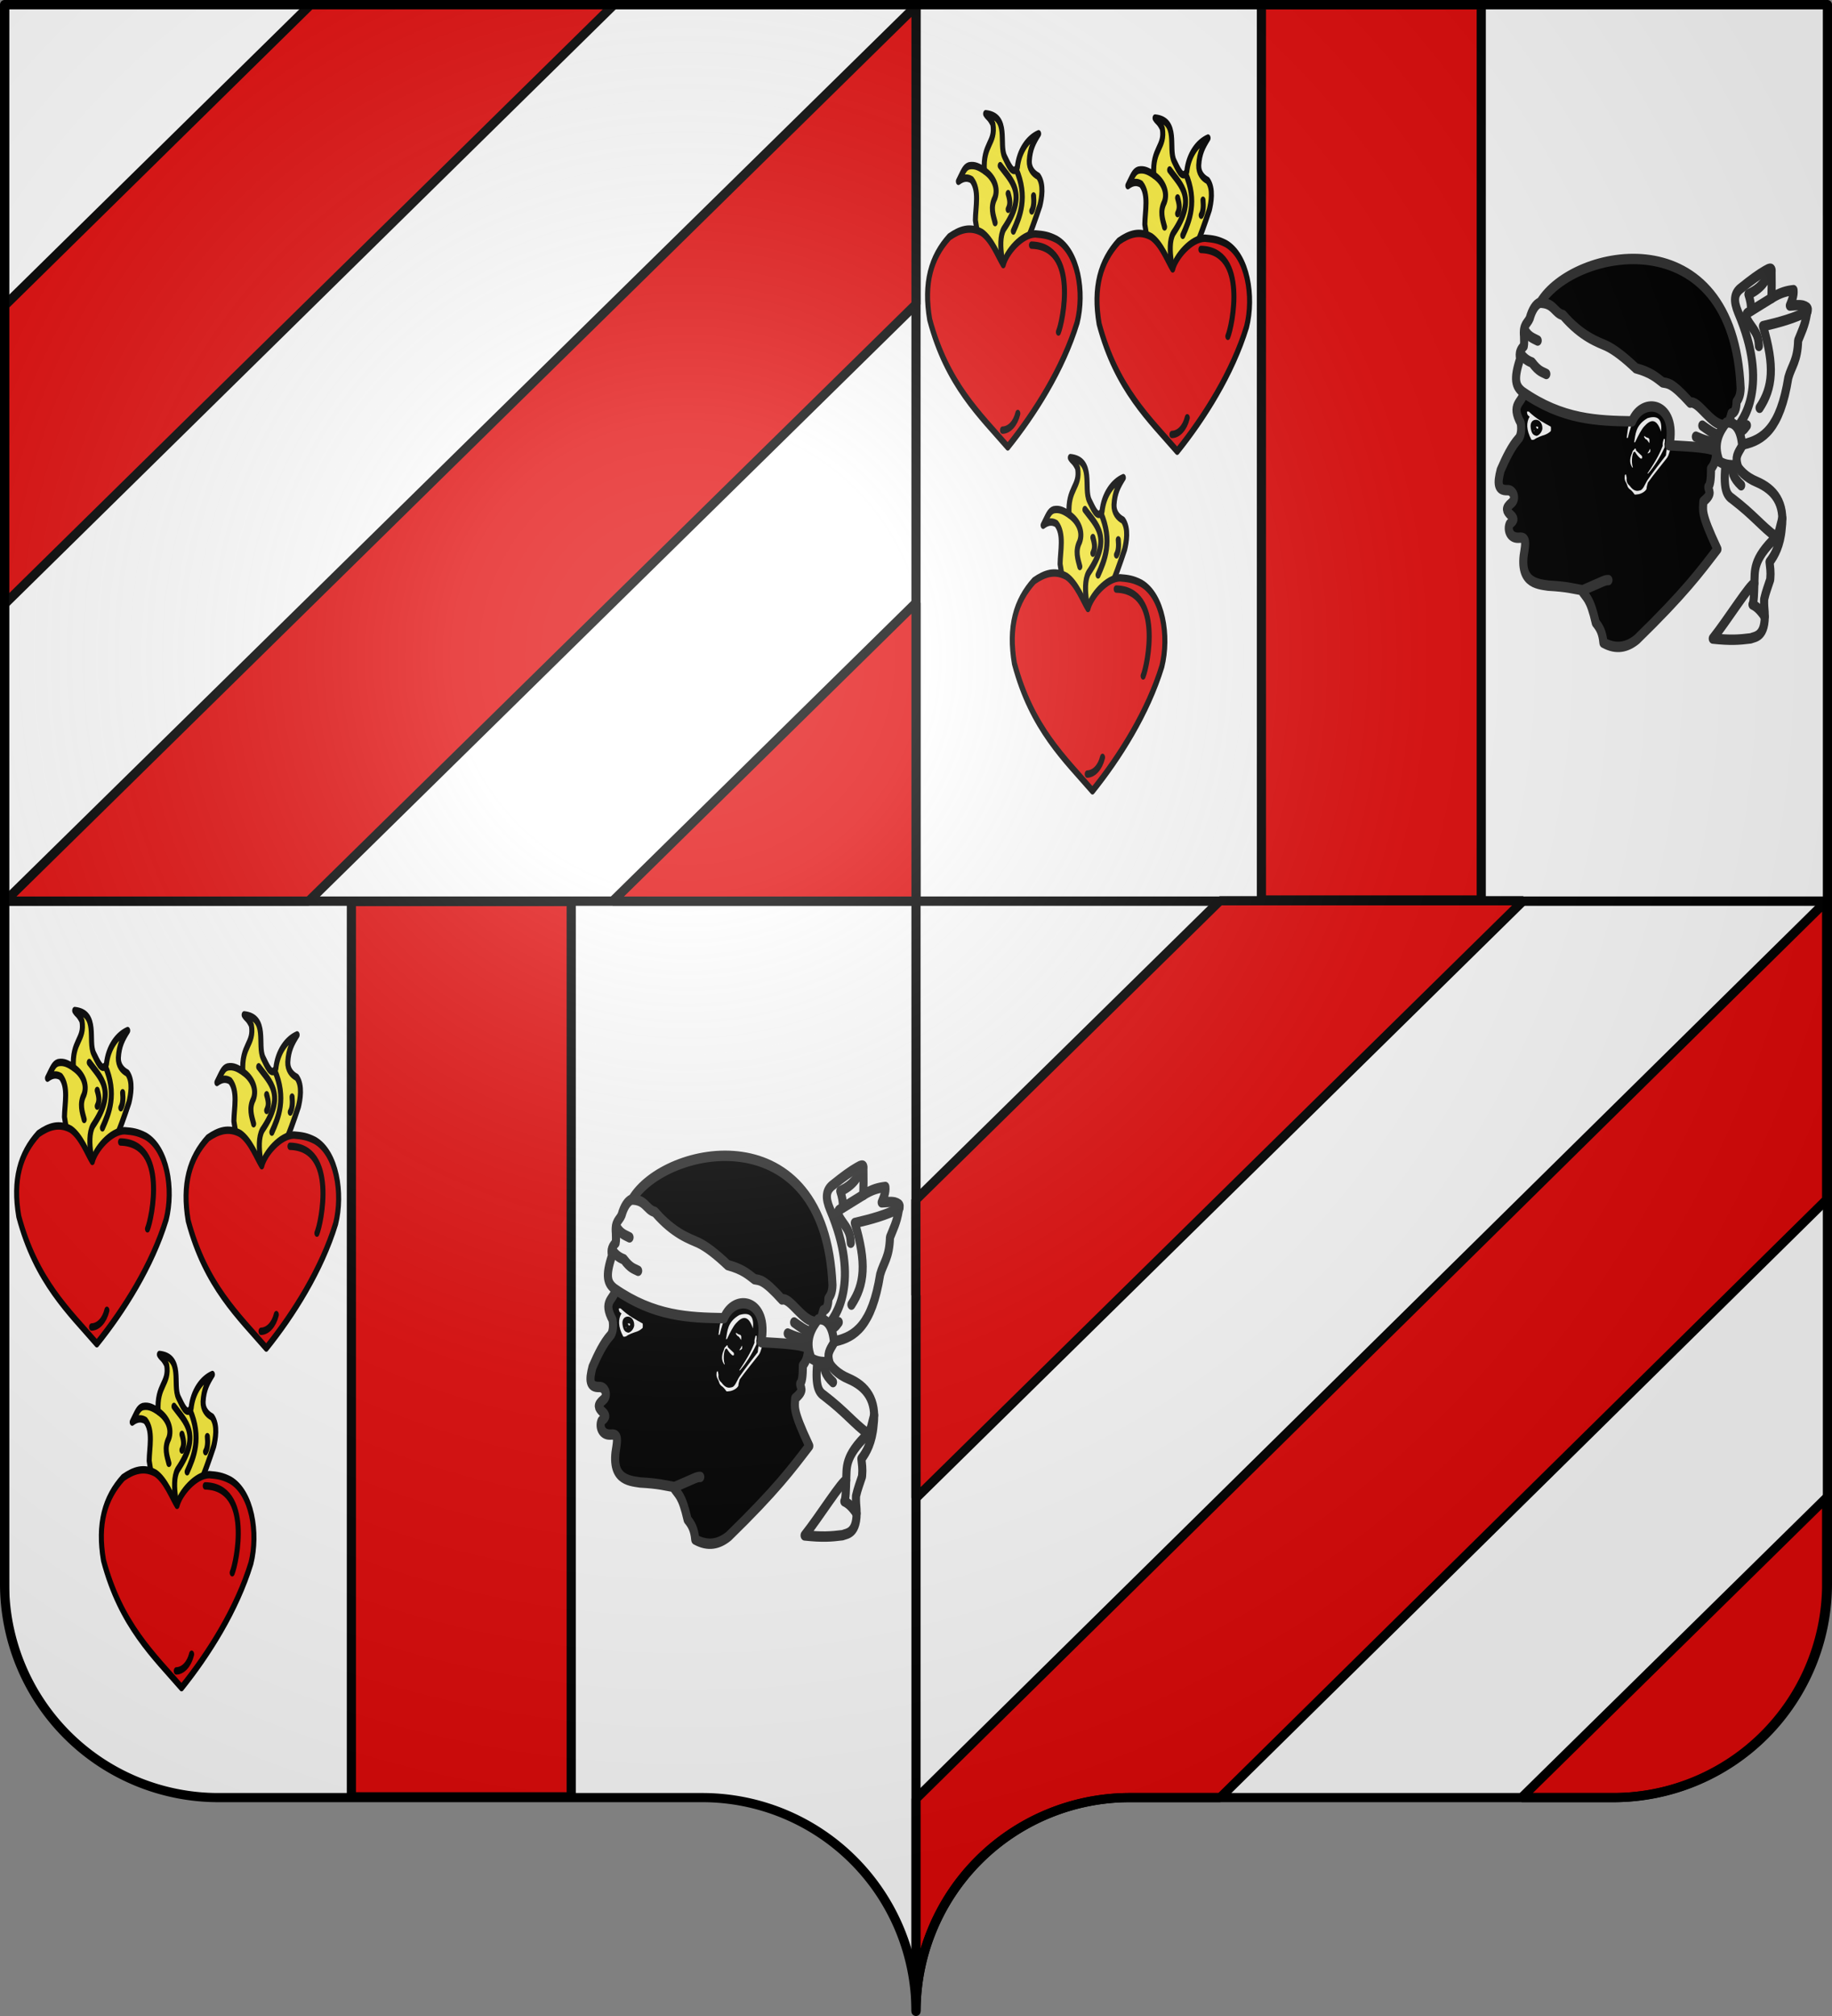 <?xml version="1.0" encoding="UTF-8" standalone="no"?>
<svg
   width="600"
   height="660"
   viewBox="-300 -295 600 660"
   version="1.1"
   id="svg31"
   sodipodi:docname="Blason_famille_de_Perceval_(Nivelles,_Malines).svg"
   inkscape:version="1.1 (1:1.1+202105261517+ce6663b3b7)"
   xmlns:inkscape="http://www.inkscape.org/namespaces/inkscape"
   xmlns:sodipodi="http://sodipodi.sourceforge.net/DTD/sodipodi-0.dtd"
   xmlns:xlink="http://www.w3.org/1999/xlink"
   xmlns="http://www.w3.org/2000/svg"
   xmlns:svg="http://www.w3.org/2000/svg">
  <rect x="-300" y="-295" width="600" height="660" fill="#808080" stroke="none"/>
  <sodipodi:namedview
     id="namedview33"
     pagecolor="#ffffff"
     bordercolor="#666666"
     borderopacity="1.0"
     inkscape:pageshadow="2"
     inkscape:pageopacity="0.0"
     inkscape:pagecheckerboard="0"
     showgrid="false"
     inkscape:zoom="0.42575758"
     inkscape:cx="111.56584"
     inkscape:cy="351.13879"
     inkscape:window-width="1366"
     inkscape:window-height="713"
     inkscape:window-x="0"
     inkscape:window-y="30"
     inkscape:window-maximized="1"
     inkscape:current-layer="layer3" />
  <defs
     id="defs13">
    <radialGradient
       id="Gradient1"
       gradientUnits="userSpaceOnUse"
       cy="-80"
       cx="-75"
       r="405">
      <stop
         stop-color="#fff"
         stop-opacity=".31"
         offset="0"
         id="stop2" />
      <stop
         stop-color="#fff"
         stop-opacity=".25"
         offset=".19"
         id="stop4" />
      <stop
         stop-color="#6b6b6b"
         stop-opacity=".125"
         offset=".6"
         id="stop6" />
      <stop
         stop-opacity=".125"
         offset="1"
         id="stop8" />
    </radialGradient>
    <clipPath
       id="shield_cut">
      <path
         id="shield"
         d="M-298.5,-293.5 h597 v517 a70,70 0 0,1 -70,70 h-158.5 a70,70 0 0,0 -70,70 70,70 0 0,0 -70,-70 h-158.5 a70,70 0 0,1 -70,-70z"
         style="stroke-linecap:round;stroke-linejoin:round" />
    </clipPath>
  </defs>
  <g
     id="layer4"
     inkscape:label="Fond écu"
     inkscape:groupmode="layer"
     clip-path="url(#shield_cut)"
     style="display:inline;stroke:#000000;stroke-width:3"
     sodipodi:insensitive="true">
    <rect
       style="fill:#ffffff;stroke:#000000;stroke-width:3;stroke-linecap:round"
       id="rect872"
       width="598.5"
       height="658.5"
       x="-298.5"
       y="-293.5" />
    <path
       id="path2694"
       style="fill:none"
       d="M 0,-295 V 365 M -300,0 h 600" />
    <path
       style="fill:none"
       d="M -300,0 H 300"
       id="path4799" />
  </g>
  <g
     id="layer3"
     inkscape:label="Meubles"
     inkscape:groupmode="layer"
     style="display:inline">
    <g
       id="g152"
       transform="translate(-0.133)">
      <g
         id="g4177"
         transform="matrix(0.327,0,0,0.482,3.44,-258.754)"
         style="stroke-width:2.518">
        <path
           sodipodi:nodetypes="ccccccccccccccc"
           inkscape:connector-curvature="0"
           id="path5378"
           d="m 114.029,64.314 c 1.644,-4.667 4.289,-14.133 -1.667,-19.8 -5.133,-1.822 -9.267,-5.244 -9,-10.467 0.663,-8.349 4.496,-13.123 9.333,-18.4 -10.511,3.067 -19.622,11.533 -21.333,23 -4.422,5.756 -9.044,-2.489 -12.667,-7.333 -6.181,-8.724 5.268,-27.54 -19.067,-29.267 2.222,2.556 3.644,1.911 7.267,7.067 3.044,13.016 -10.16,13.408 -8.533,31.533 -4.717,-2.122 -9.321,-4.069 -15.333,-3.2 -4.556,0.978 -5.911,4.156 -10.667,10.533 5.489,-2.889 9.578,-2.578 13.267,-1.067 7.981,6.91 3.877,18.509 3.733,27.4 4.657,21.265 8.862,29.86 25.941,38.65 18.232,-7.433 29.947,-30.834 38.725,-48.65 z"
           style="display:inline;fill:#fcef3c;fill-opacity:1;stroke:#000000;stroke-width:5.035;stroke-linecap:butt;stroke-linejoin:round;stroke-miterlimit:4;stroke-dasharray:none;stroke-opacity:1" />
        <path
           sodipodi:nodetypes="ccccccccc"
           inkscape:connector-curvature="0"
           id="path5372"
           d="m 77.285,104.523 c 2.967,-8.329 18.638,-20.77 32.232,-20.846 8.018,0.447 13.035,0.894 21.052,3.675 21.693,8.522 28.277,35.949 20.714,56.477 -14.157,31.309 -42.318,61.592 -69.494,84.535 -27.399,-21.607 -60.87,-42.354 -78.191,-86.54 -6.164,-24.703 1.22,-42.331 19.708,-56.142 10.583,-5.002 20.833,-7.337 32.416,-3.005 10.156,4.717 16.662,16.537 21.562,21.846 z"
           style="fill:#e20909;fill-opacity:1;stroke:#000000;stroke-width:5.035;stroke-linecap:butt;stroke-linejoin:round;stroke-miterlimit:4;stroke-dasharray:none;stroke-opacity:1" />
        <path
           id="path3981"
           style="fill:none;fill-opacity:1;stroke:#000000;stroke-width:5.035;stroke-linecap:round;stroke-linejoin:miter;stroke-miterlimit:4;stroke-dasharray:none;stroke-opacity:1"
           d="m 82.196,56.314 c 2.333,5.222 2,7.778 0,10.667 m 25.439,-9.1 c 0.6,4.2 0.2,7.8 -1.8,10.2 M 74.222,37.314 c 11.17,10.365 27.584,19.013 3.6,43 -3.867,4.8 -3.333,12.6 -2,19 m 14.373,-59.6 c 12.037,19.01 3.776,31.989 -2.8,42 M 58.918,41.01 c 8.751,4.139 13.643,11.537 10,18.2 -4.606,6.242 -1.826,11.598 0.2,16.8 m 36.411,15.304 c 47.381,0.748 31.19,52.416 27,59 m -56,66.667 c 6.778,-0.111 12.889,-4.556 15.333,-11.333" />
      </g>
      <use
         x="0"
         y="0"
         xlink:href="#g4177"
         id="use4506"
         transform="translate(55.492,1.409)"
         width="100%"
         height="100%" />
      <use
         x="0"
         y="0"
         xlink:href="#g4177"
         id="use4590"
         transform="translate(27.746,112.589)"
         width="100%"
         height="100%" />
    </g>
    <rect
       style="fill:#e20909;stroke:#000000;stroke-width:3;stroke-linecap:round;stroke-miterlimit:4;stroke-dasharray:none"
       id="rect4638"
       width="72"
       height="293.082"
       x="113.128"
       y="-293.451" />
    <rect
       style="fill:#e20909;stroke:#000000;stroke-width:3;stroke-linecap:round;stroke-miterlimit:4;stroke-dasharray:none"
       id="rect4877"
       width="72"
       height="293.082"
       x="-184.918"
       y="0.154" />
    <path
       id="path6056"
       style="fill:#e20909;stroke:#000000;stroke-width:3;stroke-linecap:round;stroke-linejoin:bevel;stroke-miterlimit:4;stroke-dasharray:none;stroke-opacity:1"
       transform="translate(-300,-295)"
       d="M 101.746,1.5 1.51,100.055 v 97.697 L 201.107,1.5 Z M 300,1.959 1.715,295 H 101.119 L 300,99.615 Z M 300,197.355 200.689,295 h 99.27 v 0.09 l 0.195,-0.191 H 300 Z m 99.518,97.543 -99.559,97.889 v 31.248 h 0.053 v 66.396 l 198.869,-195.533 z m 198.727,0 -298.232,293.984 v 69.559 A 70,70 0 0 1 370,588.5 h 29.639 L 598.244,392.73 Z m 0,195.391 L 498.357,588.5 H 528.5 a 70,70 0 0 0 69.744,-68.713 z" />
    <use
       x="0"
       y="0"
       xlink:href="#g152"
       id="use1375"
       transform="translate(-298.339,293.605)"
       width="100%"
       height="100%" />
    <g
       transform="matrix(0.155,0,0,0.199,-116.451,59.876)"
       id="g30359"
       style="stroke-width:3.04">
      <path
         d="m 260.619,547.246 c -7.609,-0.045 -7.63,0.782 -54.548,16.668 -20.445,-2.684 -31.263,-5.768 -72.731,-7.576 -25.418,-2.947 -62.85,-5.457 -50.003,-58.589 3.364,-17.02 0.928,-21.365 -13.132,-20.203 -18.976,0.401 -23.282,-14.595 -18.183,-22.728 5.7,-4.51 14.493,-6.517 0,-16.162 -5.764,-5.364 -10.848,-8.806 3.536,-18.183 10.926,-6.657 4.697,-21.961 -8.586,-21.213 -20.388,0.421 -21.533,-10.56 -14.142,-32.83 11.122,-19.849 22.77,-38.821 37.881,-52.023 3.928,-2.722 7.351,-13.276 4.546,-25.759 -21.609,-30.823 2.459,-32.637 5.556,-47.982 -8.079,-27.084 -6.271,-48.629 -1.01,-57.074 l 6.566,-20.203 c 3.501,-12.943 0.745,-33.49 14.142,-44.447 11.949,-7.707 11.672,-18.235 15.657,-27.779 68.859,-90.221 408.361,-143.978 423.759,140.411 -0.349,12.853 -4.762,17.742 -8.586,22.223 -0.168,11.785 -3.704,18.183 -10.607,19.193 -9.151,24.053 -17.364,50.815 -32.325,58.084 0.433,13.307 -2.146,24.894 -11.112,32.83 0.101,20.086 -2.309,27.119 -5.556,29.799 -0.747,7.125 11.377,9.837 -10.607,24.244 -0.421,14.8 -6.838,17.476 29.799,78.287 -36.465,37.045 -69.074,71.721 -170.211,148.492 -20.558,13.039 -43.498,17.232 -70.711,5.556 -1.822,-17.479 -8.714,-25.666 -16.162,-32.83 -12.333,-42.124 -20.549,-40.983 -30.305,-53.9"
         transform="translate(34.857,99.219)"
         style="color:#000000;display:inline;overflow:visible;visibility:visible;opacity:1;fill:#000000;fill-opacity:1;fill-rule:nonzero;stroke:#313131;stroke-width:17.106;stroke-linecap:round;stroke-linejoin:round;stroke-miterlimit:4;stroke-dasharray:none;stroke-dashoffset:0;stroke-opacity:1;marker:none;marker-start:none;marker-mid:none;marker-end:none"
         id="path1884" />
      <g
         id="g30350"
         style="stroke-width:3.04">
        <path
           d="m 297.742,373.5 c -1.551,-0.285 -2.447,0.496 -2.652,2.399 -0.239,1.866 -0.458,3.74 0.126,5.935 0.251,1.044 0.887,2.409 2.147,4.293 2.138,2.502 2.793,5.3 4.167,7.955 1.238,1.559 2.791,3.071 4.924,4.041 2.876,1.589 6.791,5.105 9.218,8.081 1.274,0.887 6.243,-0.215 9.47,-0.379 11.581,-2.415 15.793,-7.812 16.036,-8.713 -0.041,-2.152 0.794,-5.46 2.778,-10.228 13.427,-14.619 26.853,-27.022 40.28,-40.532 2.089,-2.695 3.786,-3.409 8.46,-19.193 -1.18,-5.799 -2.131,-5.442 -3.157,-7.071 -1.252,1.763 2.978,1.359 -4.167,8.965 -2.656,4.576 -2.697,8.749 -3.283,13.006 -13.042,13.001 -25.971,26.19 -38.512,40.027 -6.502,7.772 -9.604,17.463 -17.678,17.804 -6.852,1.625 -13.561,-0.452 -20.077,-7.576 -4.29,-2.983 -7.884,-6.408 -6.692,-12.879 -0.332,-2.503 -0.905,-4.041 -1.389,-5.935 z"
           transform="translate(34.857,99.219)"
           style="color:#000000;display:inline;overflow:visible;visibility:visible;fill:#ffffff;fill-opacity:1;fill-rule:nonzero;stroke:none;stroke-width:1.52;stroke-linecap:round;stroke-linejoin:round;stroke-miterlimit:4;stroke-dashoffset:0;stroke-opacity:1;marker:none;marker-start:none;marker-mid:none;marker-end:none"
           id="path15283" />
        <path
           d="m 311.339,362.268 c -5.547,-6.046 -6.779,-13.679 -0.893,-23.929 1.083,-2.937 1.751,-4.574 3.839,-5.268 4.186,-4.818 4.243,-1.213 4.732,0.804 l 12.411,9.196 c 0.566,2.501 1.297,5.12 -3.214,4.018 -5.142,-3.283 -8.335,-6.909 -11.161,-10.625 -5.571,-3.529 -9.331,15.613 -4.911,24.821 -0.021,0.636 -0.118,1.176 -0.804,0.982 z"
           transform="translate(34.857,99.219)"
           style="color:#000000;display:inline;overflow:visible;visibility:visible;opacity:1;fill:#ffffff;fill-opacity:1;fill-rule:nonzero;stroke:none;stroke-width:1.52;stroke-linecap:round;stroke-linejoin:round;stroke-miterlimit:4;stroke-dasharray:none;stroke-dashoffset:0;stroke-opacity:1;marker:none;marker-start:none;marker-mid:none;marker-end:none"
           id="path19718" />
        <path
           d="m 343.01,338.587 c 1.726,-2.073 3.451,-2.949 5.177,-7.324 0.523,0.645 1.021,1.388 0.884,4.672 -2.683,2.762 -4.361,2.677 -6.061,2.652 z"
           transform="translate(34.857,99.219)"
           style="color:#000000;display:inline;overflow:visible;visibility:visible;opacity:1;fill:#ffffff;fill-opacity:1;fill-rule:nonzero;stroke:none;stroke-width:1.52;stroke-linecap:round;stroke-linejoin:round;stroke-miterlimit:4;stroke-dasharray:none;stroke-dashoffset:0;stroke-opacity:1;marker:none;marker-start:none;marker-mid:none;marker-end:none"
           id="path21490" />
        <path
           d="m 336.57,309.923 c 2.157,1.66 4.641,2.863 7.639,3.346 0.943,0.389 1.931,0.423 2.715,2.083 0.661,1.677 0.173,4.272 0.063,6.566 -2.712,-2.399 -4.342,-6.36 -8.397,-6.819 -0.174,-0.75 -0.659,-1.568 -2.336,-2.652 -0.5,-1.205 0.022,-1.796 0.316,-2.525 z"
           transform="translate(34.857,99.219)"
           style="color:#000000;display:inline;overflow:visible;visibility:visible;opacity:1;fill:#ffffff;fill-opacity:1;fill-rule:nonzero;stroke:none;stroke-width:9.12;stroke-linecap:round;stroke-linejoin:round;stroke-miterlimit:4;stroke-dasharray:none;stroke-dashoffset:0;stroke-opacity:1;marker:none;marker-start:none;marker-mid:none;marker-end:none"
           id="path22377" />
        <path
           d="m 299.195,313.08 c 1.859,-8.975 1.77,-17.801 7.639,-27.085 l 6.124,-1.831 c -3.907,9.168 -7.052,14.994 -11.364,28.979 -0.709,0.252 -1.367,0.654 -2.399,-0.063 z"
           transform="translate(34.857,99.219)"
           style="color:#000000;display:inline;overflow:visible;visibility:visible;opacity:1;fill:#ffffff;fill-opacity:1;fill-rule:nonzero;stroke:none;stroke-width:9.12;stroke-linecap:round;stroke-linejoin:round;stroke-miterlimit:4;stroke-dasharray:none;stroke-dashoffset:0;stroke-opacity:1;marker:none;marker-start:none;marker-mid:none;marker-end:none"
           id="path23264" />
        <path
           d="m 314.915,320.719 c 3.187,-13.302 2.526,-28.36 28.347,-39.901 25.322,-5.995 30.759,4.864 28.6,22.16 -9.701,-22.54 -22.178,-20.339 -35.734,-8.523 -5.74,4.74 -12.611,15.128 -18.512,24.971 -0.875,1.46 -1.733,1.082 -2.701,1.293 z"
           transform="translate(34.857,99.219)"
           style="color:#000000;display:inline;overflow:visible;visibility:visible;opacity:1;fill:#ffffff;fill-opacity:1;fill-rule:nonzero;stroke:none;stroke-width:9.12;stroke-linecap:round;stroke-linejoin:round;stroke-miterlimit:4;stroke-dasharray:none;stroke-dashoffset:0;stroke-opacity:1;marker:none;marker-start:none;marker-mid:none;marker-end:none"
           id="path24151" />
        <path
           d="m 343.073,371.732 c 22.245,-25.958 26.808,-35.094 32.199,-45.204 -0.789,-5.407 1.221,-7.759 2.083,-11.364 1.193,-0.525 1.941,-0.272 2.462,0.379 -0.115,2.447 0.274,5.146 -0.758,7.134 0.532,4.366 0.178,4.298 0.253,6.377 -10.272,16.898 -22.149,31.476 -34.661,42.742 -0.622,0.459 -1.124,0.316 -1.578,-0.063 z"
           transform="translate(34.857,99.219)"
           style="color:#000000;display:inline;overflow:visible;visibility:visible;opacity:1;fill:#ffffff;fill-opacity:1;fill-rule:nonzero;stroke:none;stroke-width:9.12;stroke-linecap:round;stroke-linejoin:round;stroke-miterlimit:4;stroke-dasharray:none;stroke-dashoffset:0;stroke-opacity:1;marker:none;marker-start:none;marker-mid:none;marker-end:none"
           id="path25038" />
      </g>
      <g
         id="g10806"
         style="stroke-width:3.04">
        <g
           style="fill:#ffffff;fill-opacity:1;stroke:#313131;stroke-width:5.702;stroke-opacity:1"
           id="g10799">
          <path
             d="m 79.297,237.634 c -14.524,-8.93 -19.901,-20.305 -5.091,-54.569 -3.135,-10.137 1.374,-15.906 7.576,-20.708 1.055,-3.615 0.761,-9.926 0.505,-16.162 -2.493,-19.733 7.426,-20.849 12.122,-29.799 4.816,-13.557 12.587,-22.95 21.213,-25.506 29.934,0.152 30.308,16.514 49.053,20.415 40.141,36.208 74.632,44.406 91.904,50.569 16.633,6.178 37.41,18.571 62.124,36.871 31.823,6.818 42.851,15.122 56.569,23.234 11.215,1.855 18.395,-0.877 58.084,33.335 17.425,-4.284 43.588,36.822 71.721,36.871 l 7.576,31.315 -18.688,14.647 c -13.207,-9.855 -61.779,-10.485 -104.551,-12.627 17.808,-70.177 -56.324,-81.377 -78.792,-39.396 C 237.083,285.13 163.369,283.394 79.297,237.634 Z"
             transform="translate(34.857,99.219)"
             style="color:#000000;display:inline;overflow:visible;visibility:visible;opacity:1;fill:#ffffff;fill-opacity:1;fill-rule:nonzero;stroke:#313131;stroke-width:17.106;stroke-linecap:round;stroke-linejoin:round;stroke-miterlimit:4;stroke-dasharray:none;stroke-dashoffset:0;stroke-opacity:1;marker:none;marker-start:none;marker-mid:none;marker-end:none"
             id="path2791" />
          <path
             d="m 109.214,272.362 c 5.877,7.694 14.052,13.091 24.643,16.071 14.514,15.099 21.533,15.209 30.357,18.929"
             style="color:#000000;display:inline;overflow:visible;visibility:visible;opacity:1;fill:none;fill-opacity:1;fill-rule:nonzero;stroke:#313131;stroke-width:17.106;stroke-linecap:round;stroke-linejoin:round;stroke-miterlimit:4;stroke-dasharray:none;stroke-dashoffset:0;stroke-opacity:1;marker:none;marker-start:none;marker-mid:none;marker-end:none"
             id="path9879" />
          <path
             d="m 118.143,233.791 c 7.867,12.339 18.066,14.57 27.857,18.571"
             style="color:#000000;display:inline;overflow:visible;visibility:visible;opacity:1;fill:none;fill-opacity:1;fill-rule:nonzero;stroke:#313131;stroke-width:17.106;stroke-linecap:round;stroke-linejoin:round;stroke-miterlimit:4;stroke-dasharray:none;stroke-dashoffset:0;stroke-opacity:1;marker:none;marker-start:none;marker-mid:none;marker-end:none"
             id="path9881" />
          <path
             d="m 445.357,311.286 c 15.224,5.174 30.591,9.777 47.143,9.643"
             transform="translate(34.857,99.219)"
             style="color:#000000;display:inline;overflow:visible;visibility:visible;opacity:1;fill:none;fill-opacity:1;fill-rule:nonzero;stroke:#313131;stroke-width:17.106;stroke-linecap:round;stroke-linejoin:round;stroke-miterlimit:4;stroke-dasharray:none;stroke-dashoffset:0;stroke-opacity:1;marker:none;marker-start:none;marker-mid:none;marker-end:none"
             id="path9883" />
          <path
             d="m 458.929,293.071 c 11.685,6.372 23.103,13.549 36.071,16.071"
             transform="translate(34.857,99.219)"
             style="color:#000000;display:inline;overflow:visible;visibility:visible;opacity:1;fill:none;fill-opacity:1;fill-rule:nonzero;stroke:#313131;stroke-width:17.106;stroke-linecap:round;stroke-linejoin:round;stroke-miterlimit:4;stroke-dasharray:none;stroke-dashoffset:0;stroke-opacity:1;marker:none;marker-start:none;marker-mid:none;marker-end:none"
             id="path9885" />
        </g>
        <g
           style="stroke:#313131;stroke-width:5.702;stroke-opacity:1"
           id="g10786">
          <path
             d="m 527.5,301.286 c 18.604,-17.087 72.972,-73.488 7.143,-194.643 -9.921,-18.725 -9.213,-31.261 7.143,-40.357 19.806,-12.425 36.856,-22.094 50,-27.857 17.614,-8.217 12.964,-0.028 13.571,4.286 0.301,12.732 0.292,26.083 -0.357,40.714 19.104,-9.668 33.322,-12.007 46.786,-13.214 1.156,8.452 -3.379,16.905 -7.857,25.357 9.021,-0.292 17.608,-1.45 27.5,0 15.675,3.651 9.549,7.996 8.571,13.214 -4.066,19.72 -11.859,30.742 -18.571,44.286 -1.197,33.403 -13.578,41.244 -20.714,61.071 -17.332,84.304 -54.018,102.483 -93.929,109.643 l -13.929,1.071 z"
             transform="translate(34.857,99.219)"
             style="color:#000000;display:inline;overflow:visible;visibility:visible;opacity:1;fill:#ffffff;fill-opacity:1;fill-rule:nonzero;stroke:#313131;stroke-width:17.106;stroke-linecap:round;stroke-linejoin:round;stroke-miterlimit:4;stroke-dasharray:none;stroke-dashoffset:0;stroke-opacity:1;marker:none;marker-start:none;marker-mid:none;marker-end:none"
             id="path4565" />
          <path
             d="m 536.786,302 c 8.892,0.321 11.964,-5.179 16.429,-9.286"
             transform="translate(34.857,99.219)"
             style="color:#000000;display:inline;overflow:visible;visibility:visible;opacity:1;fill:none;fill-opacity:1;fill-rule:nonzero;stroke:#313131;stroke-width:17.106;stroke-linecap:round;stroke-linejoin:round;stroke-miterlimit:4;stroke-dasharray:none;stroke-dashoffset:0;stroke-opacity:1;marker:none;marker-start:none;marker-mid:none;marker-end:none"
             id="path9887" />
          <path
             d="m 580,263.786 c 28.007,-33.062 32.438,-68.46 7.143,-134.286 34.494,-6.238 67.443,-13.376 93.929,-24.286"
             transform="translate(34.857,99.219)"
             style="color:#000000;display:inline;overflow:visible;visibility:visible;opacity:1;fill:none;fill-opacity:1;fill-rule:nonzero;stroke:#313131;stroke-width:17.106;stroke-linecap:round;stroke-linejoin:round;stroke-miterlimit:4;stroke-dasharray:none;stroke-dashoffset:0;stroke-opacity:1;marker:none;marker-start:none;marker-mid:none;marker-end:none"
             id="path9889" />
          <path
             d="m 578.571,162 c -0.847,-19.61 -10.187,-25.435 -20.184,-37.431 -8.717,-10.406 -6.887,-14.971 -4.459,-16.497 l 51.786,-25"
             transform="translate(34.857,99.219)"
             style="color:#000000;display:inline;overflow:visible;visibility:visible;opacity:1;fill:none;fill-opacity:1;fill-rule:nonzero;stroke:#313131;stroke-width:17.106;stroke-linecap:round;stroke-linejoin:round;stroke-miterlimit:4;stroke-dasharray:none;stroke-dashoffset:0;stroke-opacity:1;marker:none;marker-start:none;marker-mid:none;marker-end:none"
             id="path9891" />
          <path
             d="m 561.786,103.786 c 0.594,-10.118 -1.94,-18.673 -5.357,-26.786 25.673,-9.049 38.233,-22.546 47.857,-40.714"
             transform="translate(34.857,99.219)"
             style="color:#000000;display:inline;overflow:visible;visibility:visible;opacity:1;fill:none;fill-opacity:1;fill-rule:nonzero;stroke:#313131;stroke-width:17.106;stroke-linecap:round;stroke-linejoin:round;stroke-miterlimit:4;stroke-dasharray:none;stroke-dashoffset:0;stroke-opacity:1;marker:none;marker-start:none;marker-mid:none;marker-end:none"
             id="path9893" />
        </g>
        <g
           style="stroke:#313131;stroke-width:17.106;stroke-linecap:round;stroke-linejoin:round;stroke-miterlimit:4;stroke-dasharray:none;stroke-opacity:1"
           id="g10793">
          <path
             d="m 508.834,351.033 c -6.877,47.018 1.696,56.352 14.023,62.753 46.096,27.661 60.623,44.159 92.143,62.5 -50.92,37.989 -44.431,55.778 -46.071,76.429 -8.473,0.175 -57.591,61.083 -87.857,90.714 37.178,3.079 55.589,2.086 80.357,-0.357 7.907,-2.975 32.326,-1.502 29.286,-43.214 -0.491,-6.357 -1.447,-10.385 -1.071,-21.071 3.668,-12.686 7.902,-20.462 12.857,-32.5 0.155,-7.118 1.919,-7.798 -1.429,-28.929 10.876,-10.961 22.94,-28.244 25.714,-55.357 6.913,-41.135 -15.099,-63.807 -52.857,-76.429 -22.095,-7.221 -37.309,-18.374 -46.071,-33.214 z"
             transform="translate(34.857,99.219)"
             style="color:#000000;display:inline;overflow:visible;visibility:visible;opacity:1;fill:#ffffff;fill-opacity:1;fill-rule:nonzero;stroke:#313131;stroke-width:17.106;stroke-linecap:round;stroke-linejoin:round;stroke-miterlimit:4;stroke-dasharray:none;stroke-dashoffset:0;stroke-opacity:1;marker:none;marker-start:none;marker-mid:none;marker-end:none"
             id="path5452" />
          <path
             d="m 523.214,358.429 c -2.407,9.334 -0.446,19.514 17.857,32.857"
             transform="translate(34.857,99.219)"
             style="color:#000000;display:inline;overflow:visible;visibility:visible;opacity:1;fill:none;fill-opacity:1;fill-rule:nonzero;stroke:#313131;stroke-width:17.106;stroke-linecap:round;stroke-linejoin:round;stroke-miterlimit:4;stroke-dasharray:none;stroke-dashoffset:0;stroke-opacity:1;marker:none;marker-start:none;marker-mid:none;marker-end:none"
             id="path9895" />
          <path
             d="m 614.286,476.582 c 6.287,-3.48 9.262,-19.015 13.691,-31.161"
             transform="translate(34.857,99.219)"
             style="color:#000000;display:inline;overflow:visible;visibility:visible;opacity:1;fill:none;fill-opacity:1;fill-rule:nonzero;stroke:#313131;stroke-width:17.106;stroke-linecap:round;stroke-linejoin:round;stroke-miterlimit:4;stroke-dasharray:none;stroke-dashoffset:0;stroke-opacity:1;marker:none;marker-start:none;marker-mid:none;marker-end:none"
             id="path9897" />
          <path
             d="m 568.929,552.714 c -0.539,15.059 -0.791,30.626 -3.929,34.643 7.678,2.793 16.022,8.475 25.714,20"
             transform="translate(34.857,99.219)"
             style="color:#000000;display:inline;overflow:visible;visibility:visible;opacity:1;fill:none;fill-opacity:1;fill-rule:nonzero;stroke:#313131;stroke-width:17.106;stroke-linecap:round;stroke-linejoin:round;stroke-miterlimit:4;stroke-dasharray:none;stroke-dashoffset:0;stroke-opacity:1;marker:none;marker-start:none;marker-mid:none;marker-end:none"
             id="path9899" />
        </g>
        <path
           d="m 495.48,352.287 c -16.04,-31.234 2.899,-52.774 14.142,-64.145 15.63,-2.507 30.657,8.185 33.588,38.133 -10.641,14.203 -14.561,18.205 -9.596,32.577 -11.857,-1.106 -23.805,0.719 -38.133,-6.566 z"
           transform="translate(34.857,99.219)"
           style="color:#000000;display:inline;overflow:visible;visibility:visible;opacity:1;fill:#ffffff;fill-opacity:1;fill-rule:nonzero;stroke:#313131;stroke-width:17.106;stroke-linecap:round;stroke-linejoin:round;stroke-miterlimit:4;stroke-dasharray:none;stroke-dashoffset:0;stroke-opacity:1;marker:none;marker-start:none;marker-mid:none;marker-end:none"
           id="path3678" />
      </g>
      <g
         id="g15277"
         style="stroke-width:3.04">
        <path
           d="m 88.571,270.571 c 0.136,5.046 2.846,6.348 5.536,7.679 -7.037,9.45 -7.512,21.456 3.75,38.036 2.284,0.712 4.268,0.067 6.071,-0.357 5.92,-3.532 14.822,-5.806 23.393,-8.036 5.747,-1.718 9.848,-4.621 11.429,-5.714 0.639,-2.73 0.481,-5.062 0.179,-7.321 -14.672,-6.382 -29.762,-12.219 -46.607,-24.821 -3.272,-0.399 -3.775,-0.007 -3.75,0.536 z"
           transform="translate(34.857,99.219)"
           style="color:#000000;display:inline;overflow:visible;visibility:visible;opacity:1;fill:#ffffff;fill-opacity:1;fill-rule:nonzero;stroke:none;stroke-width:1.52;stroke-linecap:round;stroke-linejoin:round;stroke-miterlimit:4;stroke-dasharray:none;stroke-dashoffset:0;stroke-opacity:1;marker:none;marker-start:none;marker-mid:none;marker-end:none"
           id="path10826" />
        <path
           d="m 121.313,298.335 c -1.71,7.741 -10.681,12.279 -13.634,11.79 -6.955,-1.15 -10.755,-3.912 -12.589,-13.527 -1.831,-9.599 5.156,-13.815 12.589,-13.527 6.944,0.269 14.303,5.929 13.634,15.263 z"
           transform="matrix(0.94,0,0,0.977,41.84,106.116)"
           style="opacity:1;fill:#000000;fill-opacity:1;fill-rule:nonzero;stroke:none;stroke-width:1.52;stroke-linecap:round;stroke-linejoin:round;stroke-miterlimit:4;stroke-opacity:1"
           id="path12598" />
        <path
           d="m 147.079,395.695 c -0.117,1.069 -0.821,1.853 -1.736,1.831 -0.958,-0.023 -1.736,-0.82 -1.736,-1.831 0,-0.326 -1.788,-0.891 -1.51,-1.321 0.265,-0.41 2.735,-0.51 3.246,-0.51 0.958,0 1.736,0.82 1.736,1.831 z"
           style="opacity:1;fill:#ffffff;fill-opacity:1;fill-rule:nonzero;stroke:none;stroke-width:1.52;stroke-linecap:round;stroke-linejoin:round;stroke-miterlimit:4;stroke-opacity:1"
           id="path13486" />
        <path
           d="m 104.046,301.716 a 0.552,0.631 0 1 1 -1.105,0 0.552,0.631 0 1 1 1.105,0 z"
           transform="translate(34.857,99.061)"
           style="opacity:1;fill:#ffffff;fill-opacity:1;fill-rule:nonzero;stroke:none;stroke-width:1.52;stroke-linecap:round;stroke-linejoin:round;stroke-miterlimit:4;stroke-dasharray:none;stroke-opacity:1"
           id="path13489" />
      </g>
    </g>
    <use
       x="0"
       y="0"
       xlink:href="#g30359"
       id="use1635"
       transform="translate(297.433,-293.605)"
       width="100%"
       height="100%" />
  </g>
  <g
     id="layer2"
     inkscape:label="Reflet final"
     inkscape:groupmode="layer"
     sodipodi:insensitive="true">
    <use
       xlink:href="#shield"
       fill="url(#Gradient1)"
       id="use25" />
  </g>
  <g
     id="layer1"
     inkscape:label="Contour final"
     inkscape:groupmode="layer"
     sodipodi:insensitive="true"
     style="display:inline">
    <use
       xlink:href="#shield"
       style="fill:none;stroke:#000000;stroke-width:3"
       id="use28"
       x="0"
       y="0"
       width="100%"
       height="100%" />
  </g>
</svg>
